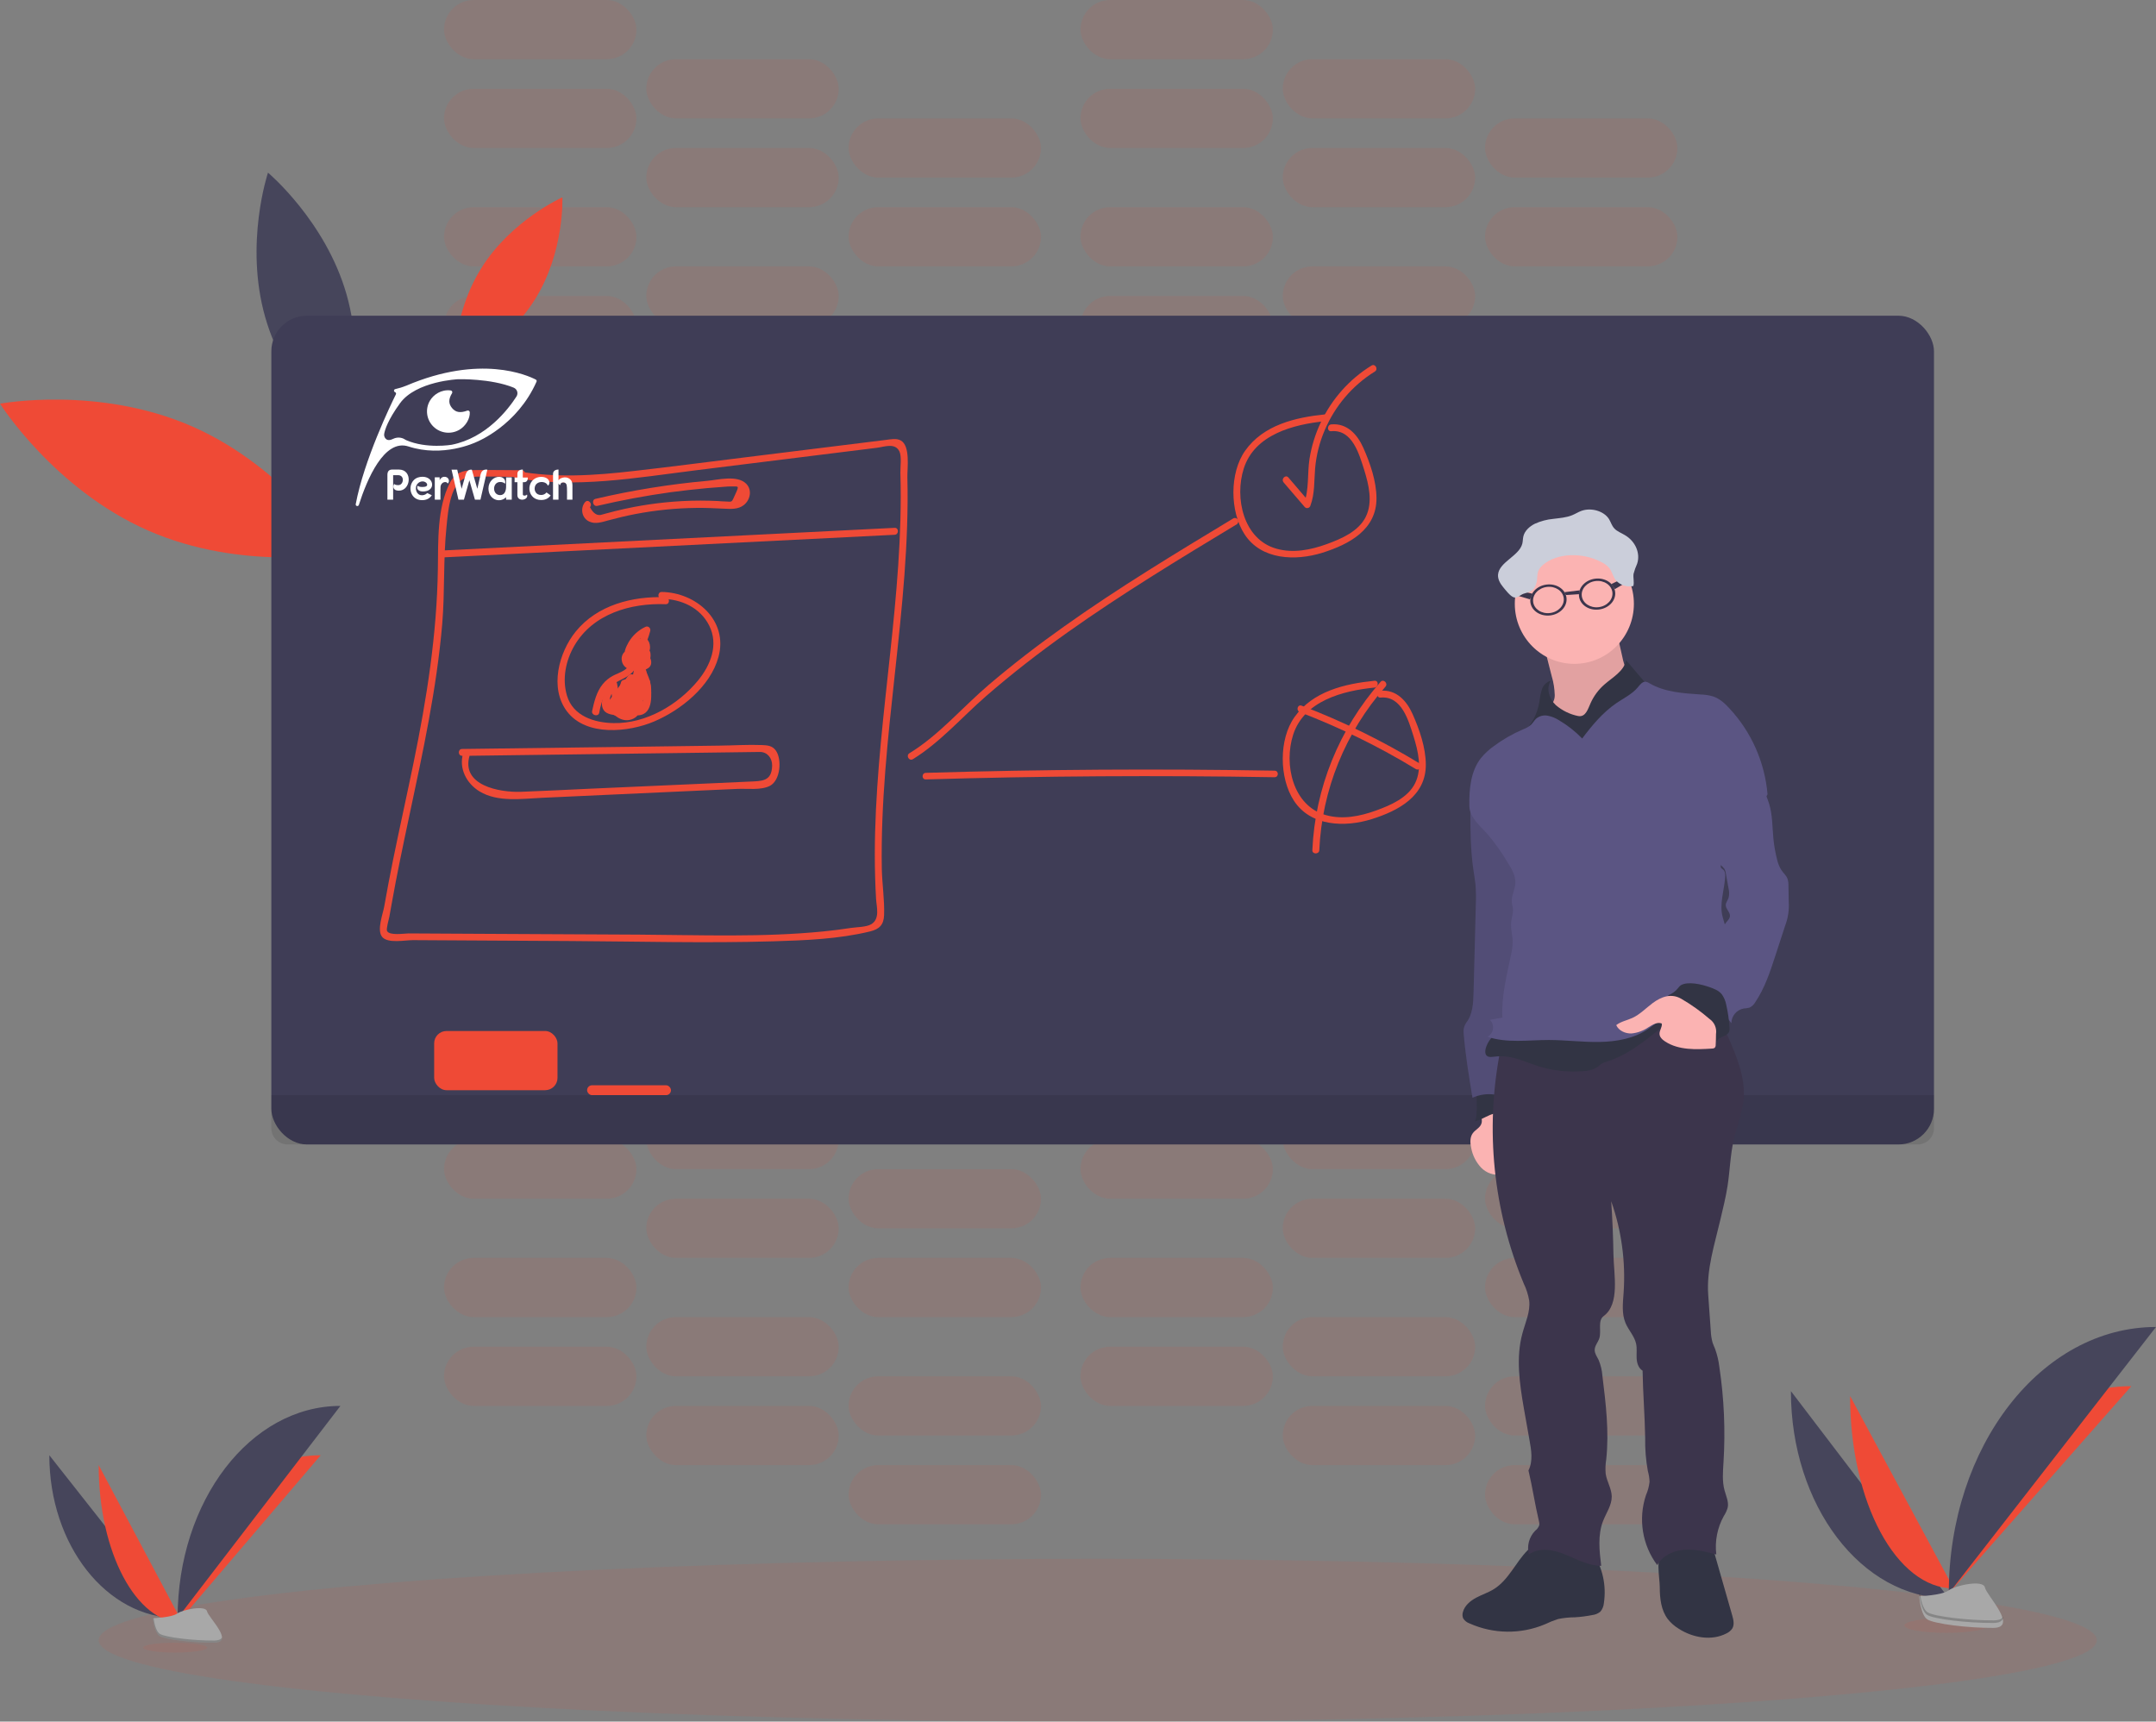 <?xml version="1.0" encoding="UTF-8"?>
<svg width="437px" height="349px" viewBox="0 0 437 349" version="1.1" xmlns="http://www.w3.org/2000/svg" xmlns:xlink="http://www.w3.org/1999/xlink">
    <rect x="0" y="0" width="437" height="349" fill="#808080" stroke="none"/>
    <!-- Generator: Sketch 48.2 (47327) - http://www.bohemiancoding.com/sketch -->
    <title>bilgi-vektor</title>
    <desc>Created with Sketch.</desc>
    <defs></defs>
    <g id="Mail-Modal" stroke="none" stroke-width="1" fill="none" fill-rule="evenodd" transform="translate(-478, -180)">
        <g id="bilgi-vektor" transform="translate(478, 180)" fill-rule="nonzero">
            <rect id="Rectangle-path" fill="#EF4A36" opacity="0.1" x="90" y="60" width="39" height="12" rx="6"></rect>
            <rect id="Rectangle-path" fill="#EF4A36" opacity="0.1" x="131" y="72" width="39" height="12" rx="6"></rect>
            <rect id="Rectangle-path" fill="#EF4A36" opacity="0.1" x="172" y="84" width="39" height="12" rx="6"></rect>
            <rect id="Rectangle-path" fill="#EF4A36" opacity="0.1" x="90" y="42" width="39" height="12" rx="6"></rect>
            <rect id="Rectangle-path" fill="#EF4A36" opacity="0.1" x="131" y="54" width="39" height="12" rx="6"></rect>
            <rect id="Rectangle-path" fill="#EF4A36" opacity="0.1" x="172" y="66" width="39" height="12" rx="6"></rect>
            <rect id="Rectangle-path" fill="#EF4A36" opacity="0.1" x="219" y="60" width="39" height="12" rx="6"></rect>
            <rect id="Rectangle-path" fill="#EF4A36" opacity="0.1" x="260" y="72" width="39" height="12" rx="6"></rect>
            <rect id="Rectangle-path" fill="#EF4A36" opacity="0.1" x="301" y="84" width="39" height="12" rx="6"></rect>
            <rect id="Rectangle-path" fill="#EF4A36" opacity="0.1" x="219" y="42" width="39" height="12" rx="6"></rect>
            <rect id="Rectangle-path" fill="#EF4A36" opacity="0.1" x="260" y="54" width="39" height="12" rx="6"></rect>
            <rect id="Rectangle-path" fill="#EF4A36" opacity="0.1" x="301" y="66" width="39" height="12" rx="6"></rect>
            <rect id="Rectangle-path" fill="#EF4A36" opacity="0.1" x="90" y="18" width="39" height="12" rx="6"></rect>
            <rect id="Rectangle-path" fill="#EF4A36" opacity="0.1" x="131" y="30" width="39" height="12" rx="6"></rect>
            <rect id="Rectangle-path" fill="#EF4A36" opacity="0.1" x="172" y="42" width="39" height="12" rx="6"></rect>
            <rect id="Rectangle-path" fill="#EF4A36" opacity="0.1" x="90" y="0" width="39" height="12" rx="6"></rect>
            <rect id="Rectangle-path" fill="#EF4A36" opacity="0.1" x="131" y="12" width="39" height="12" rx="6"></rect>
            <rect id="Rectangle-path" fill="#EF4A36" opacity="0.1" x="172" y="24" width="39" height="12" rx="6"></rect>
            <rect id="Rectangle-path" fill="#EF4A36" opacity="0.1" x="219" y="18" width="39" height="12" rx="6"></rect>
            <rect id="Rectangle-path" fill="#EF4A36" opacity="0.1" x="260" y="30" width="39" height="12" rx="6"></rect>
            <rect id="Rectangle-path" fill="#EF4A36" opacity="0.1" x="301" y="42" width="39" height="12" rx="6"></rect>
            <rect id="Rectangle-path" fill="#EF4A36" opacity="0.1" x="219" y="0" width="39" height="12" rx="6"></rect>
            <rect id="Rectangle-path" fill="#EF4A36" opacity="0.1" x="260" y="12" width="39" height="12" rx="6"></rect>
            <rect id="Rectangle-path" fill="#EF4A36" opacity="0.1" x="301" y="24" width="39" height="12" rx="6"></rect>
            <rect id="Rectangle-path" fill="#EF4A36" opacity="0.1" x="90" y="273" width="39" height="12" rx="6"></rect>
            <rect id="Rectangle-path" fill="#EF4A36" opacity="0.1" x="131" y="285" width="39" height="12" rx="6"></rect>
            <rect id="Rectangle-path" fill="#EF4A36" opacity="0.1" x="172" y="297" width="39" height="12" rx="6"></rect>
            <rect id="Rectangle-path" fill="#EF4A36" opacity="0.1" x="90" y="255" width="39" height="12" rx="6"></rect>
            <rect id="Rectangle-path" fill="#EF4A36" opacity="0.1" x="131" y="267" width="39" height="12" rx="6"></rect>
            <rect id="Rectangle-path" fill="#EF4A36" opacity="0.1" x="172" y="279" width="39" height="12" rx="6"></rect>
            <rect id="Rectangle-path" fill="#EF4A36" opacity="0.1" x="219" y="273" width="39" height="12" rx="6"></rect>
            <rect id="Rectangle-path" fill="#EF4A36" opacity="0.1" x="260" y="285" width="39" height="12" rx="6"></rect>
            <rect id="Rectangle-path" fill="#EF4A36" opacity="0.1" x="301" y="297" width="39" height="12" rx="6"></rect>
            <rect id="Rectangle-path" fill="#EF4A36" opacity="0.1" x="219" y="255" width="39" height="12" rx="6"></rect>
            <rect id="Rectangle-path" fill="#EF4A36" opacity="0.1" x="260" y="267" width="39" height="12" rx="6"></rect>
            <rect id="Rectangle-path" fill="#EF4A36" opacity="0.1" x="301" y="279" width="39" height="12" rx="6"></rect>
            <rect id="Rectangle-path" fill="#EF4A36" opacity="0.1" x="90" y="231" width="39" height="12" rx="6"></rect>
            <rect id="Rectangle-path" fill="#EF4A36" opacity="0.1" x="131" y="243" width="39" height="12" rx="6"></rect>
            <rect id="Rectangle-path" fill="#EF4A36" opacity="0.1" x="172" y="255" width="39" height="12" rx="6"></rect>
            <rect id="Rectangle-path" fill="#EF4A36" opacity="0.1" x="90" y="213" width="39" height="12" rx="6"></rect>
            <rect id="Rectangle-path" fill="#EF4A36" opacity="0.1" x="131" y="225" width="39" height="12" rx="6"></rect>
            <rect id="Rectangle-path" fill="#EF4A36" opacity="0.1" x="172" y="237" width="39" height="12" rx="6"></rect>
            <rect id="Rectangle-path" fill="#EF4A36" opacity="0.1" x="219" y="231" width="39" height="12" rx="6"></rect>
            <rect id="Rectangle-path" fill="#EF4A36" opacity="0.1" x="260" y="243" width="39" height="12" rx="6"></rect>
            <rect id="Rectangle-path" fill="#EF4A36" opacity="0.1" x="301" y="255" width="39" height="12" rx="6"></rect>
            <rect id="Rectangle-path" fill="#EF4A36" opacity="0.1" x="219" y="213" width="39" height="12" rx="6"></rect>
            <rect id="Rectangle-path" fill="#EF4A36" opacity="0.1" x="260" y="225" width="39" height="12" rx="6"></rect>
            <rect id="Rectangle-path" fill="#EF4A36" opacity="0.1" x="301" y="237" width="39" height="12" rx="6"></rect>
            <ellipse id="Oval" fill="#EF4A36" opacity="0.1" cx="222.5" cy="332.5" rx="202.5" ry="16.5"></ellipse>
            <path d="M39.001,86.465 C58.053,94.839 69,112.168 69,112.168 C69,112.168 49.055,115.906 29.999,107.537 C10.943,99.167 0,81.834 0,81.834 C0,81.834 19.945,78.091 39.001,86.465 Z" id="Shape" fill="#EF4A36"></path>
            <path d="M97.589,54.312 C103.658,44.617 113.991,40 113.991,40 C113.991,40 114.466,51.053 108.416,60.72 C102.367,70.388 92.01,75 92.01,75 C92.01,75 91.516,63.952 97.589,54.312 Z" id="Shape" fill="#EF4A36"></path>
            <path d="M53.75,64.278 C57.99,79.186 69.679,89 69.679,89 C69.679,89 74.494,74.635 70.254,59.722 C66.013,44.809 54.32,35 54.32,35 C54.32,35 49.504,49.365 53.75,64.278 Z" id="Shape" fill="#46455B"></path>
            <rect id="Rectangle-path" fill="#3F3D56" x="55" y="64" width="337" height="168" rx="7.21"></rect>
            <path d="M55,222 L392,222 L392,228.723 C392,230.533 390.508,232 388.667,232 L58.333,232 C56.492,232 55,230.533 55,228.723 L55,222 Z" id="Shape" fill="#000000" opacity="0.1"></path>
            <rect id="Rectangle-path" fill="#EF4A36" x="88" y="209" width="25" height="12" rx="2.5"></rect>
            <rect id="Rectangle-path" fill="#EF4A36" x="119" y="220" width="17" height="2" rx="1"></rect>
            <path d="M104.31,96.854 C116.468,99.082 128.87,96.854 140.977,95.344 L177.773,90.769 C179.261,90.582 181.426,89.699 182.301,91.506 C182.794,92.517 182.462,94.708 182.499,95.87 C182.596,99.073 182.587,102.275 182.499,105.478 C182.333,111.599 181.882,117.706 181.306,123.8 C180.187,135.726 178.602,147.589 177.809,159.561 C177.404,165.655 177.201,171.767 177.381,177.861 C177.422,179.316 177.482,180.77 177.57,182.221 C177.667,183.845 178.399,186.256 176.616,187.34 C175.598,187.962 173.594,187.93 172.428,188.113 C170.586,188.401 168.743,188.63 166.863,188.817 C154.475,190.048 141.926,189.536 129.492,189.463 L91.945,189.27 L82.786,189.22 C81.957,189.22 78.967,189.714 78.456,188.735 C78.239,188.319 78.815,186.37 78.916,185.848 C79.058,184.988 79.211,184.13 79.377,183.273 C80.446,177.257 81.708,171.278 82.98,165.303 C85.712,152.493 88.508,139.62 89.632,126.536 C90.19,119.971 89.821,113.346 90.503,106.795 C90.821,103.753 91.198,96.964 95.276,96.694 C98.731,96.465 102.287,96.694 105.752,96.694 C106.134,96.694 106.443,96.387 106.443,96.008 C106.443,95.629 106.134,95.321 105.752,95.321 C102.481,95.321 99.205,95.234 95.934,95.299 C93.76,95.34 92.249,95.852 91.212,97.838 C88.563,102.934 88.835,109.732 88.752,115.295 C88.554,128.613 86.495,141.646 83.814,154.671 C82.464,161.227 81.008,167.759 79.667,174.32 C79.036,177.454 78.433,180.596 77.88,183.749 C77.622,185.249 76.318,188.557 77.465,189.934 C78.612,191.311 82.141,190.57 83.721,190.579 L94.714,190.643 L115.777,190.762 C129.386,190.84 143.041,191.219 156.645,190.821 C163.141,190.629 170.005,190.364 176.331,188.822 C178.215,188.365 179.122,187.504 179.196,185.51 C179.307,182.417 178.8,179.229 178.735,176.122 C178.275,149.542 184.563,123.333 183.918,96.744 C183.877,94.937 184.563,90.381 182.573,89.287 C181.679,88.793 180.518,89.063 179.578,89.173 C177.782,89.379 175.99,89.63 174.193,89.841 L150.859,92.732 C143.4,93.647 135.946,94.635 128.473,95.477 C120.563,96.392 112.575,96.936 104.692,95.477 C103.822,95.317 103.448,96.639 104.324,96.799 L104.31,96.854 Z" id="Shape" fill="#EF4A36"></path>
            <path d="M89.662,112.999 L181.334,108.407 C182.22,108.36 182.224,106.954 181.334,107.001 L89.662,111.593 C88.782,111.635 88.777,113.041 89.662,112.999 Z" id="Shape" fill="#EF4A36"></path>
            <path d="M118.62,101.751 C118.104,102.342 117.892,103.171 118.053,103.965 C118.214,104.758 118.728,105.415 119.426,105.718 C120.65,106.323 122.087,105.816 123.302,105.487 C125.122,104.995 126.942,104.558 128.812,104.199 C132.882,103.421 137.005,103.006 141.138,102.961 C143.022,102.936 144.892,103.029 146.775,103.118 C148.14,103.177 149.61,103.295 150.766,102.381 C152.085,101.339 152.513,99.304 151.221,98.035 C149.401,96.241 145.479,97.283 143.377,97.47 C135.749,98.155 128.171,99.376 120.691,101.127 C119.835,101.324 120.195,102.749 121.055,102.548 C125.99,101.397 130.963,100.473 135.974,99.775 C138.437,99.448 140.904,99.171 143.377,98.945 C144.541,98.842 145.706,98.748 146.871,98.674 C147.326,98.645 147.808,98.591 148.272,98.606 C149.715,98.64 149.883,98.36 149.018,100.242 C148.25,101.909 148.495,101.717 147.162,101.663 C146.598,101.663 146.034,101.594 145.47,101.565 C144.314,101.512 143.158,101.484 142.002,101.481 C139.542,101.481 137.089,101.609 134.641,101.864 C132.566,102.081 130.496,102.385 128.444,102.779 C127.161,103.024 125.887,103.31 124.617,103.624 C124.058,103.767 123.493,103.914 122.934,104.066 C122.665,104.145 122.392,104.214 122.124,104.288 C121.129,104.661 120.281,104.17 119.58,102.813 C120.19,102.13 119.23,101.083 118.616,101.771 L118.62,101.751 Z" id="Shape" fill="#EF4A36"></path>
            <path d="M134.898,121.071 C128.252,120.811 121.072,122.623 116.695,128.023 C113.268,132.245 111.316,139.489 114.945,144.244 C118.844,149.342 127.397,148.443 132.556,146.269 C138.013,143.952 143.984,139.173 145.624,133.195 C147.668,125.728 141.031,120.083 134.117,120 C133.231,120 133.231,121.39 134.117,121.39 C138.059,121.437 141.926,123.142 143.764,126.845 C145.688,130.748 144.03,134.845 141.467,137.968 C137.36,142.941 130.939,146.691 124.398,146.584 C120.47,146.524 116.13,145.166 114.912,140.986 C113.911,137.598 114.674,133.895 116.419,130.891 C120.195,124.403 127.88,122.206 134.926,122.484 C135.812,122.517 135.812,121.126 134.926,121.094 L134.898,121.071 Z" id="Shape" fill="#EF4A36"></path>
            <path d="M128.408,131.792 C127.834,131.569 127.19,131.67 126.703,132.058 C126.216,132.446 125.953,133.068 126.007,133.705 C126.144,135.57 128.115,136.096 129.595,135.986 C130.874,135.871 132.368,135.379 131.918,133.71 C131.751,133.112 131.343,132.619 130.8,132.361 C130.39,132.191 129.945,132.133 129.508,132.193 C129.338,132.193 127.785,132.786 128.445,132.074 L127.363,131.926 C127.606,132.176 127.728,132.528 127.693,132.882 C127.698,133.136 127.83,133.37 128.041,133.496 C128.252,133.623 128.512,133.624 128.724,133.499 C129.045,133.359 129.414,133.42 129.677,133.657 C129.94,133.895 130.052,134.267 129.966,134.618 C129.89,134.96 130.061,135.31 130.37,135.447 C130.68,135.584 131.04,135.468 131.222,135.173 C131.68,134.312 132.235,132.6 131.547,131.701 C131.089,131.093 130.205,131.275 129.655,131.629 C129.315,131.88 128.999,132.163 128.711,132.476 C128.156,132.987 127.794,133.226 128,132.246 C128.344,130.462 129.975,129.041 131.465,128.329 L130.457,127.521 C129.928,129.594 128.983,131.526 127.684,133.188 L128.857,133.695 C128.789,132.35 129.537,131.104 130.727,130.582 L130.053,130.582 L130.411,131.194 C130.278,132.098 131.602,132.485 131.735,131.572 C131.909,130.39 131.194,128.855 129.87,129.434 C128.289,130.122 127.469,132.012 127.501,133.695 C127.501,134.269 128.28,134.714 128.679,134.207 C130.136,132.359 131.2,130.209 131.799,127.898 C131.864,127.618 131.765,127.325 131.546,127.15 C131.326,126.974 131.028,126.951 130.787,127.09 C129.414,127.738 128.254,128.792 127.45,130.122 C126.891,131.079 126.19,132.571 126.758,133.671 C126.947,134.027 127.263,134.289 127.638,134.399 C128.012,134.51 128.413,134.46 128.752,134.26 C129.176,133.997 129.563,133.675 129.902,133.303 C130.072,133.145 130.26,132.873 130.484,132.825 C130.686,132.681 130.677,132.763 130.452,133.078 C130.449,133.574 130.311,134.058 130.053,134.475 L131.309,135.025 C131.54,134.112 131.236,133.144 130.532,132.551 C129.828,131.959 128.856,131.855 128.051,132.284 L129.086,132.906 C129.108,132.297 128.925,131.7 128.569,131.218 C128.459,131.029 128.274,130.903 128.064,130.874 C127.855,130.845 127.644,130.917 127.492,131.069 C126.795,131.83 126.662,133.145 127.538,133.848 C128.193,134.37 128.514,133.848 129.233,133.729 C131.676,133.399 130.25,134.547 129.389,134.585 C129.004,134.628 128.614,134.599 128.239,134.499 C127.282,134.161 127.223,133.725 128.06,133.193 C128.88,133.542 129.233,132.155 128.427,131.811 L128.408,131.792 Z" id="Shape" fill="#EF4A36"></path>
            <path d="M127.411,133.854 C128.023,135.704 125.498,136.314 124.301,136.953 C123.46,137.391 122.727,137.988 122.149,138.706 C120.897,140.269 120.43,142.258 120.017,144.131 C119.828,145.005 121.264,145.375 121.458,144.501 C121.686,143.124 122.108,141.782 122.715,140.509 C123.61,138.854 124.892,138.299 126.562,137.448 C128.231,136.597 129.439,135.278 128.848,133.484 C128.569,132.633 127.128,132.998 127.411,133.854 Z" id="Shape" fill="#EF4A36"></path>
            <path d="M129.557,133 C128.856,133.093 128.345,133.679 128.376,134.354 C128.376,134.892 128.749,135.235 129.004,135.664 C129.61,136.541 130.072,137.502 130.375,138.513 C130.601,139.483 130.823,141.222 130.294,142.125 C129.316,143.8 127.549,143.479 126.041,143.479 C124.624,143.479 123.528,143.931 123.575,142.043 C123.603,140.982 124.378,139.908 124.992,139.073 L123.698,138.91 C123.971,140.289 124.115,141.688 124.128,143.091 C124.128,143.718 125.134,144.066 125.446,143.429 C126.206,141.903 126.809,140.309 127.246,138.671 L125.852,138.49 L126.098,141.921 C126.107,142.222 126.32,142.482 126.624,142.561 C126.928,142.64 127.25,142.52 127.416,142.265 C127.582,142.09 127.703,141.882 127.771,141.655 C127.818,141.443 127.383,140.012 127.209,140.522 L128.598,140.702 L128.697,137.443 L127.279,137.623 C127.579,138.542 127.669,139.512 127.544,140.468 C127.454,141.222 128.782,141.393 128.962,140.648 L129.85,136.269 L128.555,136.427 C128.863,137.033 128.948,137.72 128.796,138.377 C128.692,139.244 130.11,139.235 130.214,138.377 C130.334,137.478 130.183,136.565 129.779,135.745 C129.632,135.514 129.357,135.388 129.076,135.423 C128.796,135.458 128.564,135.648 128.484,135.908 L127.591,140.287 L128.985,140.468 C129.127,139.391 129.019,138.298 128.669,137.267 C128.571,136.945 128.242,136.74 127.895,136.784 C127.548,136.828 127.286,137.108 127.279,137.443 L127.18,140.702 C127.18,141.493 128.328,141.605 128.574,140.883 L128.65,140.662 C128.716,140.427 128.648,140.176 128.47,140.003 C127.001,138.477 126.703,140.906 126.193,141.578 L127.516,141.921 L127.27,138.49 C127.218,137.759 126.084,137.533 125.876,138.31 C125.477,139.837 124.923,141.323 124.222,142.748 L125.545,143.091 C125.53,141.566 125.372,140.046 125.073,138.549 C124.95,137.926 124.095,137.953 123.778,138.386 C122.833,139.687 121.198,142.526 122.46,144.084 C123.561,145.439 127.024,144.915 128.503,144.829 C130.838,144.703 131.683,143.289 131.939,141.186 C132.06,140.178 132.001,139.158 131.764,138.17 C131.636,137.637 130.346,134.26 129.959,134.327 C130.856,134.169 130.474,132.86 129.581,133.018 L129.557,133 Z" id="Shape" fill="#EF4A36"></path>
            <path d="M127.325,136.992 L123.306,142.204 L124.577,142.932 L127.522,138.747 L126.177,138.187 L124.709,143.689 C124.628,144.034 124.81,144.386 125.142,144.525 C125.474,144.663 125.859,144.546 126.054,144.248 C126.722,143.161 127.472,142.125 128.297,141.148 L127.07,140.444 C126.741,141.69 126.105,142.837 125.22,143.786 L126.452,144.49 C126.527,143.823 126.708,143.173 126.987,142.561 C127.365,141.727 126.167,140.989 125.716,141.828 C125.3,142.592 124.826,143.324 124.297,144.017 L125.642,144.191 L125.941,142.816 L124.597,142.643 L124.812,143.848 C124.885,144.095 125.084,144.286 125.336,144.351 C125.589,144.417 125.858,144.346 126.044,144.166 C127.289,142.901 128.287,141.422 128.989,139.803 L127.723,139.803 C128.056,140.406 128.289,141.057 128.415,141.731 C128.591,142.599 129.764,142.276 129.858,141.539 C130.068,139.923 130.177,138.297 130.182,136.669 L128.709,136.669 L128.709,139.702 C128.709,140.487 130.02,140.719 130.157,139.894 C130.254,139.163 130.5,138.458 130.878,137.821 L129.588,137.821 C129.899,138.314 130.068,138.88 130.079,139.46 C130.079,139.86 130.408,140.184 130.815,140.184 C131.221,140.184 131.551,139.86 131.551,139.46 L131.737,138.496 L130.319,138.496 C130.461,139.35 131.001,144.157 129.082,143.593 C128.758,143.516 128.665,143.535 128.803,143.646 L129.239,142.73 L130.265,140.594 L128.891,140.227 C128.979,141.22 129.072,142.638 128.464,143.487 C127.973,144.176 126.461,144.451 125.691,144.046 C125.182,143.69 124.748,143.241 124.41,142.725 L123.404,143.689 C124.219,144.273 125.539,145.705 126.589,145.787 C127.389,145.849 128.061,145.198 128.587,144.678 C130.214,143.025 131.082,140.789 130.986,138.491 C130.986,138.092 130.657,137.768 130.25,137.768 C129.844,137.768 129.514,138.092 129.514,138.491 L129.514,140.14 C129.514,140.54 129.844,140.864 130.25,140.864 C130.657,140.864 130.986,140.54 130.986,140.14 L130.986,136.095 C130.986,135.695 130.657,135.372 130.25,135.372 C129.844,135.372 129.514,135.695 129.514,136.095 C129.511,137.064 129.426,138.032 129.259,138.988 L130.707,139.181 C130.591,138.029 130.537,136.871 130.545,135.714 C130.54,135.356 130.269,135.055 129.908,135.007 C129.547,134.958 129.204,135.177 129.102,135.521 C128.881,136.442 128.611,137.348 128.351,138.25 L129.696,138.077 L129.593,137.691 C129.524,136.77 128.052,136.765 128.12,137.691 C128.136,138.081 128.24,138.463 128.425,138.809 C128.709,139.398 129.598,139.19 129.769,138.636 C130.049,137.729 130.299,136.823 130.52,135.907 L129.072,135.714 C129.065,136.871 129.119,138.029 129.234,139.181 C129.308,139.923 130.525,140.242 130.677,139.374 C130.873,138.285 130.977,137.181 130.986,136.076 L129.514,136.076 L129.514,140.121 L130.986,140.121 L130.986,138.472 L129.514,138.472 C129.601,140.291 128.958,142.071 127.723,143.429 C127.532,143.642 127.325,143.842 127.104,144.027 C126.756,144.355 126.437,144.306 126.157,143.877 C125.46,143.593 124.739,142.86 124.13,142.431 C123.522,142.001 122.687,142.85 123.119,143.419 C124.248,144.895 125.931,146.539 128.027,145.83 C130.231,145.063 130.53,142.132 130.363,140.203 C130.309,139.562 129.333,139.128 128.994,139.841 C128.503,140.859 128.012,141.871 127.522,142.894 C127.35,143.25 127.031,143.742 127.08,144.166 C127.242,145.251 128.582,145.073 129.406,145.01 C132.601,144.774 132.096,140.324 131.728,138.086 C131.605,137.344 130.506,137.459 130.309,138.086 C130.153,138.527 130.072,138.989 130.069,139.456 L131.541,139.456 C131.488,138.626 131.252,137.819 130.849,137.088 C130.715,136.869 130.474,136.734 130.213,136.734 C129.953,136.734 129.712,136.869 129.578,137.088 C129.139,137.832 128.843,138.65 128.704,139.499 L130.177,139.692 L130.177,136.659 C130.177,136.26 129.847,135.936 129.441,135.936 C129.034,135.936 128.704,136.26 128.704,136.659 C128.699,138.287 128.591,139.914 128.38,141.529 L129.828,141.336 C129.662,140.548 129.379,139.788 128.989,139.079 C128.855,138.86 128.614,138.726 128.353,138.726 C128.093,138.726 127.852,138.86 127.718,139.079 C127.078,140.59 126.158,141.97 125.004,143.149 L126.236,143.467 L126.02,142.262 C125.907,141.621 124.984,141.601 124.675,142.088 C124.182,142.821 124.02,143.722 124.228,144.576 C124.351,145.261 125.235,145.189 125.573,144.75 C126.102,144.059 126.576,143.328 126.992,142.566 L125.72,141.833 C125.381,142.553 125.15,143.318 125.033,144.104 C124.945,144.74 125.716,145.406 126.265,144.808 C127.32,143.674 128.084,142.308 128.493,140.825 C128.675,140.169 127.752,139.547 127.261,140.121 C126.359,141.184 125.538,142.312 124.808,143.496 L126.152,144.056 L127.649,138.573 C127.731,138.228 127.548,137.876 127.216,137.738 C126.884,137.6 126.5,137.716 126.304,138.014 L123.36,142.204 C122.81,142.98 124.071,143.651 124.631,142.932 L128.636,137.725 C129.205,136.982 127.929,136.278 127.365,136.992 L127.325,136.992 Z" id="Shape" fill="#EF4A36"></path>
            <path d="M185.039,153.894 C190.549,150.493 194.929,145.42 199.796,141.177 C205.077,136.576 210.619,132.291 216.326,128.233 C227.41,120.357 239.049,113.31 250.679,106.282 C250.993,106.082 251.093,105.668 250.906,105.345 C250.719,105.022 250.313,104.906 249.986,105.082 C238.356,112.11 226.712,119.143 215.628,127.033 C210.398,130.739 205.292,134.668 200.398,138.837 C195.072,143.377 190.329,149.029 184.328,152.694 C183.57,153.157 184.263,154.362 185.021,153.894 L185.039,153.894 Z" id="Shape" fill="#EF4A36"></path>
            <path d="M268.569,84.004 C262.558,84.611 256.085,86.132 252.386,91.358 C249.191,95.854 249.26,103.696 252.261,108.311 C255.669,113.555 262.632,113.744 268.042,112.048 C273.451,110.351 279.051,107.377 279,100.951 C278.972,97.504 277.719,93.914 276.336,90.789 C275.144,88.09 273.031,85.732 269.831,86.031 C268.948,86.114 268.939,87.493 269.831,87.41 C274.117,87.015 275.495,92.076 276.512,95.27 C277.437,98.253 278.292,101.783 276.84,104.748 C275.389,107.713 271.888,109.225 268.897,110.31 C265.66,111.478 262.105,112.19 258.725,111.229 C252.03,109.368 250.18,100.933 252.108,94.948 C254.328,88.054 262.188,86.026 268.592,85.383 C269.47,85.296 269.48,83.917 268.592,84.004 L268.569,84.004 Z" id="Shape" fill="#EF4A36"></path>
            <path d="M278.569,138.004 C272.558,138.611 266.085,140.132 262.386,145.358 C259.191,149.854 259.26,157.696 262.261,162.311 C265.669,167.555 272.632,167.744 278.042,166.048 C283.451,164.351 289.051,161.377 289,154.952 C288.972,151.504 287.719,147.914 286.336,144.789 C285.144,142.09 283.031,139.732 279.831,140.031 C278.948,140.114 278.939,141.493 279.831,141.41 C284.117,141.015 285.495,146.076 286.512,149.27 C287.437,152.253 288.292,155.783 286.84,158.748 C285.389,161.713 281.888,163.225 278.897,164.31 C275.66,165.478 272.105,166.19 268.725,165.229 C262.03,163.368 260.18,154.933 262.108,148.948 C264.328,142.054 272.188,140.026 278.592,139.383 C279.47,139.296 279.48,137.917 278.592,138.004 L278.569,138.004 Z" id="Shape" fill="#EF4A36"></path>
            <path d="M260.165,97.782 L264.473,102.803 C264.646,102.974 264.895,103.04 265.128,102.976 C265.361,102.912 265.544,102.728 265.61,102.492 C266.52,100.046 266.347,97.512 266.561,94.941 C266.797,92.283 267.45,89.682 268.494,87.237 C270.593,82.277 274.152,78.108 278.675,75.311 C279.426,74.846 278.739,73.637 277.988,74.106 C273.528,76.852 269.95,80.869 267.694,85.665 C266.589,87.999 265.823,90.484 265.419,93.044 C264.964,96.061 265.378,99.223 264.286,102.12 L265.428,101.808 L261.143,96.796 C260.561,96.122 259.601,97.112 260.178,97.782 L260.165,97.782 Z" id="Shape" fill="#EF4A36"></path>
            <path d="M187.663,158 C211.215,157.301 234.774,157.154 258.339,157.556 C259.22,157.556 259.22,156.225 258.339,156.225 C234.78,155.817 211.221,155.964 187.663,156.668 C186.781,156.695 186.777,158.026 187.663,158 Z" id="Shape" fill="#EF4A36"></path>
            <path d="M263.444,144.36 C271.631,147.496 279.506,151.358 286.971,155.897 C287.732,156.35 288.433,155.186 287.672,154.724 C280.109,150.128 272.13,146.221 263.834,143.05 C263.003,142.729 262.641,144.043 263.467,144.36 L263.444,144.36 Z" id="Shape" fill="#EF4A36"></path>
            <path d="M279.824,138.227 C271.42,147.767 266.552,159.78 266.001,172.338 C265.963,173.221 267.373,173.221 267.411,172.338 C267.945,160.14 272.667,148.471 280.82,139.197 C281.408,138.529 280.416,137.554 279.824,138.227 Z" id="Shape" fill="#EF4A36"></path>
            <path d="M93.682,153.227 L144.961,152.552 L150.857,152.473 C151.917,152.473 152.977,152.436 154.036,152.432 C155.527,152.432 156.532,153.681 156.505,155.207 C156.436,158.446 154.417,158.33 151.775,158.446 L145.402,158.737 L119.453,159.889 C114.805,160.097 110.153,160.352 105.505,160.514 C101.312,160.643 93.338,159.265 95.201,153.112 C95.458,152.256 94.132,151.89 93.871,152.742 C92.953,155.767 94.577,158.839 97.192,160.426 C100.904,162.674 105.795,161.911 109.892,161.726 L141.75,160.268 L149.485,159.921 C151.467,159.829 154.224,160.236 156.046,159.306 C158.184,158.219 158.56,153.903 157.211,152.085 C156.518,151.159 155.546,151.076 154.458,151.034 C151.605,150.923 148.701,151.113 145.842,151.15 L129.959,151.363 L93.664,151.826 C92.779,151.826 92.779,153.213 93.664,153.213 L93.682,153.227 Z" id="Shape" fill="#EF4A36"></path>
            <g id="b30eccf6-7cfe-48df-9caa-415a128bd568" transform="translate(296, 103)">
                <path d="M6.832,219.113 C5.684,219.84 4.371,220.249 3.186,220.888 C2.001,221.528 0.848,222.489 0.51,223.813 C0.385,224.224 0.406,224.667 0.57,225.064 C0.865,225.543 1.316,225.904 1.846,226.085 C6.711,228.265 12.252,228.328 17.165,226.259 C18.02,225.845 18.904,225.491 19.808,225.202 C20.923,224.972 22.057,224.855 23.195,224.852 C24.39,224.782 25.58,224.628 26.754,224.392 C27.345,224.326 27.905,224.092 28.368,223.716 C28.791,223.225 29.045,222.609 29.093,221.96 C29.632,218.377 28.819,214.721 26.814,211.715 C26.561,211.293 26.222,210.931 25.82,210.652 C25.33,210.397 24.79,210.251 24.239,210.225 C21.96,209.944 19.571,209.429 17.27,209.374 C15.62,209.337 14.79,210.128 13.623,211.273 C11.212,213.706 9.804,217.242 6.832,219.113 Z" id="Shape" fill="#323444"></path>
                <path d="M40.419,218.773 C40.419,221.026 40.688,223.413 42.041,225.211 C42.66,225.988 43.41,226.65 44.256,227.165 C47.119,229.005 50.911,229.681 53.928,228.122 C54.416,227.901 54.832,227.547 55.131,227.101 C55.587,226.301 55.346,225.303 55.09,224.42 L50.724,209.153 C47.903,209.59 43.755,209.898 41.248,211.342 C39.43,212.386 40.419,216.759 40.419,218.773 Z" id="Shape" fill="#323444"></path>
                <path d="M4.271,124.768 C4.006,125.61 3.049,126.001 2.525,126.709 C1.91,127.541 1.974,128.695 2.197,129.707 C2.473,131.199 3.167,132.579 4.198,133.684 C5.259,134.795 6.787,135.32 8.3,135.092 C9.767,134.811 11.034,133.501 11.085,131.997 C11.058,131.313 10.913,130.639 10.656,130.006 L7.548,120.938 C7.522,120.808 7.442,120.696 7.329,120.63 C7.212,120.603 7.089,120.625 6.987,120.689 C6.253,121.039 4.781,121.407 4.353,122.175 C3.924,122.943 4.581,123.936 4.271,124.768 Z" id="Shape" fill="#FBB3B2"></path>
                <path d="M2.817,124.313 C3.952,124.134 4.945,123.462 6.007,123.021 C7.069,122.579 8.4,122.409 9.293,123.145 C9.549,123.357 9.795,123.646 10.127,123.642 C9.675,121.393 8.991,119.198 8.086,117.093 C8.054,116.993 7.992,116.904 7.908,116.841 C7.784,116.79 7.645,116.79 7.52,116.841 L4.453,117.65 C3.318,117.949 3.186,117.857 3.273,118.983 C3.295,119.485 3.551,124.313 2.817,124.313 Z" id="Shape" fill="#323444"></path>
                <path d="M2.479,58.832 C2.024,59.54 2.024,60.423 2.024,61.255 C2.024,65.325 2.065,69.417 2.662,73.446 C2.803,74.411 2.981,75.377 3.072,76.352 C3.175,77.709 3.197,79.071 3.136,80.431 L2.68,98.134 C2.625,100.3 2.516,102.627 1.19,104.328 C0.787,104.899 0.598,105.594 0.656,106.292 C1.003,110.734 1.732,115.139 2.457,119.531 C4.824,118.454 7.559,118.585 9.813,119.885 C12.113,112.59 13.385,105.005 13.591,97.353 C13.696,93.587 13.537,89.797 14.111,86.077 C15.073,79.814 14.681,73.39 13.974,67.091 C13.751,65.095 13.277,63.039 12.01,61.494 C10.81,60.142 9.213,59.214 7.452,58.846 C5.766,58.4 4.257,58.859 2.479,58.832 Z" id="Shape" fill="#5B5583"></path>
                <path d="M2.479,58.832 C2.024,59.54 2.024,60.423 2.024,61.255 C2.024,65.325 2.065,69.417 2.662,73.446 C2.803,74.411 2.981,75.377 3.072,76.352 C3.175,77.709 3.197,79.071 3.136,80.431 L2.68,98.134 C2.625,100.3 2.516,102.627 1.19,104.328 C0.787,104.899 0.598,105.594 0.656,106.292 C1.003,110.734 1.732,115.139 2.457,119.531 C4.824,118.454 7.559,118.585 9.813,119.885 C12.113,112.59 13.385,105.005 13.591,97.353 C13.696,93.587 13.537,89.797 14.111,86.077 C15.073,79.814 14.681,73.39 13.974,67.091 C13.751,65.095 13.277,63.039 12.01,61.494 C10.81,60.142 9.213,59.214 7.452,58.846 C5.766,58.4 4.257,58.859 2.479,58.832 Z" id="Shape" fill="#000000" opacity="0.1"></path>
                <path d="M8.049,110.173 C4.992,125.977 6.661,142.342 12.844,157.187 C13.378,158.286 13.753,159.457 13.956,160.663 C14.207,162.916 13.177,165.082 12.589,167.262 C11.221,172.219 12.01,177.498 12.885,182.57 C13.25,184.685 13.625,186.799 14.011,188.911 C14.389,190.971 14.754,193.211 13.806,195.078 C14.621,198.508 15.105,201.906 15.92,205.337 C16.007,205.608 16.033,205.895 15.998,206.178 C15.834,206.627 15.544,207.018 15.164,207.305 C13.927,208.57 13.443,210.401 13.892,212.119 C15.975,210.611 18.879,211.14 21.258,212.119 C23.637,213.099 25.98,214.418 28.55,214.418 C28.176,211.374 27.816,208.178 28.929,205.323 C29.576,203.667 30.715,202.104 30.683,200.334 C30.651,198.747 29.69,197.331 29.457,195.763 C29.371,194.787 29.408,193.804 29.567,192.838 C30.177,187.21 29.485,181.526 28.792,175.907 C28.713,174.799 28.455,173.711 28.026,172.688 C27.702,172.026 27.219,171.391 27.228,170.651 C27.228,169.791 27.917,169.092 28.172,168.274 C28.628,166.765 27.789,164.714 29.052,163.781 C32.379,161.316 31.103,155.43 31.03,151.269 C30.972,147.679 30.82,144.092 30.574,140.509 C32.669,146.451 33.525,152.766 33.09,159.058 C32.944,161.119 32.675,163.284 33.473,165.188 C34.083,166.65 35.296,167.855 35.624,169.405 C35.829,170.361 35.683,171.35 35.729,172.325 C35.774,173.3 36.103,174.362 36.937,174.854 C37,179.287 37.392,184.028 37.461,188.461 C37.416,190.727 37.6,192.991 38.008,195.22 C38.212,195.929 38.326,196.662 38.345,197.4 C38.242,198.325 37.999,199.229 37.625,200.081 C36.012,204.899 36.865,210.209 39.904,214.267 C40.979,212.34 43.222,211.319 45.41,211.158 C47.597,210.997 49.758,211.554 51.877,212.115 C51.553,209.428 52.083,206.707 53.39,204.343 C53.741,203.811 54.01,203.228 54.188,202.614 C54.434,201.446 53.86,200.283 53.55,199.129 C53.044,197.289 53.222,195.308 53.34,193.385 C53.738,186.948 53.455,180.486 52.497,174.109 C52.349,172.853 52.057,171.618 51.626,170.43 C51.462,170.007 51.262,169.603 51.125,169.175 C50.91,168.408 50.788,167.617 50.76,166.821 L50.236,159.463 C49.867,154.308 51.544,149.218 52.716,144.187 C53.24,141.934 53.81,139.685 54.161,137.395 C54.639,134.278 54.717,131.091 55.419,128.015 C56.048,125.256 57.182,122.566 57.419,119.738 C57.784,115.355 55.979,111.12 54.229,107.101 C53.5,105.446 50.742,105.611 48.969,105.317 C36.394,103.234 23.149,103.22 11.29,107.915 C10.063,108.428 8.959,109.197 8.049,110.173 Z" id="Shape" fill="#3C354C"></path>
                <path d="M17.115,28.556 L18.509,34.028 C18.888,35.283 19.099,36.584 19.134,37.895 C19.148,38.374 19.043,38.848 18.828,39.275 C18.599,39.625 18.305,39.928 17.962,40.167 C17.01,40.898 16.349,42.604 15.26,43.11 C15.82,44.094 16.595,43.455 17.607,43.947 C19.389,44.821 21.021,46.076 22.953,46.508 C24.776,46.913 26.691,46.531 28.5,46.048 C31.066,45.345 33.619,44.374 35.683,42.678 C37.748,40.981 38.924,39.482 38.915,36.801 C36.636,37.072 34.608,34.75 33.6,32.662 C33.251,31.869 32.994,31.037 32.835,30.184 L31.613,24.762 C30.282,25.057 29.197,26.018 27.926,26.519 C26.654,27.02 25.15,27.066 23.737,27.131 C21.229,27.246 18.735,27.572 16.281,28.105 C15.943,28.174 15.519,28.39 15.601,28.722" id="Shape" fill="#FBB3B2"></path>
                <path d="M17.115,28.556 L18.509,34.028 C18.888,35.283 19.099,36.584 19.134,37.895 C19.148,38.374 19.043,38.848 18.828,39.275 C18.599,39.625 18.305,39.928 17.962,40.167 C17.01,40.898 16.349,42.604 15.26,43.11 C15.82,44.094 16.595,43.455 17.607,43.947 C19.389,44.821 21.021,46.076 22.953,46.508 C24.776,46.913 26.691,46.531 28.5,46.048 C31.066,45.345 33.619,44.374 35.683,42.678 C37.748,40.981 38.924,39.482 38.915,36.801 C36.636,37.072 34.608,34.75 33.6,32.662 C33.251,31.869 32.994,31.037 32.835,30.184 L31.613,24.762 C30.282,25.057 29.197,26.018 27.926,26.519 C26.654,27.02 25.15,27.066 23.737,27.131 C21.229,27.246 18.735,27.572 16.281,28.105 C15.943,28.174 15.519,28.39 15.601,28.722" id="Shape" fill="#000000" opacity="0.1"></path>
                <ellipse id="Oval" fill="#FBB3B2" cx="23.104" cy="19.396" rx="12.069" ry="12.177"></ellipse>
                <path d="M26.426,39.468 C27.072,38.062 28.003,36.808 29.161,35.789 C30.861,34.286 33.186,33.067 33.587,30.823 L37.269,35.15 C37.469,35.351 37.625,35.592 37.725,35.858 C37.819,36.363 37.693,36.884 37.379,37.288 C36.467,38.755 35.031,39.804 33.673,40.866 C30.56,43.354 27.58,46.006 24.744,48.812 C24.619,48.958 24.452,49.061 24.266,49.106 C24.09,49.111 23.916,49.061 23.769,48.964 C21.323,47.668 19.158,45.892 17.402,43.74 C17.27,43.579 17.106,43.395 16.891,43.409 C16.762,43.433 16.643,43.495 16.549,43.588 C15.323,44.6 13.983,45.809 12.411,45.653 C14.448,44.177 15.601,41.712 16.03,39.215 C16.115,38.361 16.289,37.517 16.549,36.7 C16.824,35.869 17.49,35.231 18.327,34.998 C17.333,36.53 18.013,38.7 19.348,39.937 C20.645,41.048 22.201,41.809 23.869,42.149 C25.419,42.443 25.875,40.673 26.426,39.468 Z" id="Shape" fill="#323444"></path>
                <path d="M10.725,111.424 C12.443,111.851 14.07,112.578 15.738,113.116 C18.779,114.076 21.978,114.416 25.15,114.114 C26.126,114.092 27.076,113.787 27.885,113.235 C28.099,113.061 28.295,112.854 28.523,112.693 C28.904,112.462 29.317,112.29 29.749,112.182 C33.928,110.863 37.429,108.016 40.824,105.23 C40.934,105.138 41.057,105.023 41.048,104.876 C41.032,104.775 40.984,104.683 40.911,104.613 L39.124,102.544 C34.439,103.349 29.64,103.045 24.886,102.926 C23.91,102.882 22.932,102.908 21.96,103.004 C21.021,103.114 20.095,103.353 19.17,103.556 C15.656,104.328 12.065,104.623 8.505,105.128 C8.256,105.147 8.014,105.222 7.798,105.349 C7.648,105.466 7.52,105.61 7.42,105.772 L6.171,107.543 C5.687,108.138 5.33,108.829 5.123,109.571 C4.831,110.95 5.442,111.41 6.604,111.231 C7.977,111.028 9.376,111.093 10.725,111.424 Z" id="Shape" fill="#323444"></path>
                <path d="M24.694,46.706 C23.3,45.264 21.719,44.019 19.995,43.004 C19.299,42.558 18.526,42.246 17.716,42.084 C16.892,41.92 16.037,42.132 15.383,42.664 C14.977,43.027 14.722,43.533 14.33,43.915 C13.837,44.333 13.271,44.655 12.662,44.867 C10.587,45.761 8.62,46.892 6.8,48.237 C5.808,48.937 4.914,49.769 4.143,50.711 C2.078,53.378 1.768,57.006 1.823,60.391 C1.864,62.745 4.102,64.492 5.643,66.254 C7.087,67.987 8.395,69.832 9.553,71.772 C10.383,73.096 11.249,74.531 11.144,76.108 C11.057,77.4 10.31,78.614 10.428,79.902 C10.469,80.362 10.615,80.785 10.656,81.231 C10.738,82.15 10.378,83.07 10.287,83.99 C10.164,85.291 10.583,86.583 10.606,87.894 C10.589,88.791 10.476,89.684 10.269,90.556 C9.394,94.759 8.295,98.985 8.519,103.275 L5.994,103.735 C6.479,104.215 6.708,104.899 6.612,105.577 C6.516,106.256 6.105,106.847 5.506,107.17 C9.448,108.499 13.71,107.828 17.889,107.823 C21.349,107.823 24.795,108.283 28.249,108.219 C31.704,108.154 35.268,107.524 38.117,105.552 C38.892,105.018 39.603,104.393 40.419,103.928 C41.512,103.357 42.689,102.969 43.906,102.779 C46.159,102.345 48.449,102.139 50.742,102.163 C51.863,102.163 53.085,102.208 53.978,101.528 C54.963,100.774 55.213,99.408 55.346,98.171 C55.478,96.865 55.56,95.555 55.583,94.244 C55.621,93.224 55.567,92.202 55.423,91.191 C55.286,90.452 55.108,89.721 54.89,89.002 L53.172,82.895 C52.461,80.375 53.45,77.612 53.659,75 C53.709,74.384 53.719,73.666 53.249,73.271 C53.08,73.128 52.848,73.032 52.793,72.811 C52.744,72.599 52.783,72.376 52.903,72.195 C53.814,70.355 55.182,68.732 56.43,67.072 C58.528,64.16 60.475,61.141 62.264,58.027 C61.704,51.51 58.984,45.374 54.543,40.608 C53.632,39.611 52.588,38.654 51.312,38.203 C50.478,37.946 49.613,37.806 48.741,37.785 C45.168,37.541 41.449,37.325 38.336,35.513 C38.112,35.357 37.86,35.249 37.593,35.196 C36.905,35.118 36.403,35.803 35.957,36.346 C34.808,37.725 33.117,38.516 31.631,39.532 C28.86,41.432 26.695,44.043 24.694,46.706 Z" id="Shape" fill="#5B5583"></path>
                <path d="M62.574,59.908 C63.285,62.179 63.217,64.607 63.449,66.976 C63.587,68.405 63.836,69.821 64.192,71.211 C64.355,71.975 64.648,72.704 65.058,73.367 C65.469,73.974 66.057,74.466 66.316,75.152 C66.458,75.616 66.522,76.101 66.503,76.586 L66.558,79.759 C66.675,81.441 66.421,83.127 65.815,84.698 L63.851,90.726 C62.789,93.991 61.699,97.307 59.785,100.148 C59.515,100.629 59.107,101.016 58.614,101.257 C58.228,101.36 57.832,101.421 57.433,101.441 C56,101.698 54.95,102.947 54.931,104.416 C54.475,103.743 53.906,103.157 53.249,102.682 L49.252,99.463 C47.884,98.341 46.458,97.201 44.799,96.552 C49.358,95.116 52.649,91.103 53.194,86.316 C53.193,85.619 53.349,84.93 53.65,84.302 C53.983,83.76 54.598,83.346 54.644,82.707 C54.698,81.902 53.796,81.295 53.796,80.49 C53.796,79.957 54.188,79.515 54.361,79.014 C54.523,78.395 54.523,77.744 54.361,77.124 L53.81,74.034 C53.777,73.725 53.684,73.424 53.536,73.151 C53.33,72.889 53.101,72.646 52.853,72.425 C51.904,71.353 52.324,69.666 52.853,68.346 C54.067,65.416 55.631,62.648 57.511,60.101 C58.18,59.246 58.799,58.352 59.366,57.425 C59.849,56.579 59.958,55.406 60.469,54.666 C61.125,56.404 62.014,58.119 62.574,59.908 Z" id="Shape" fill="#5B5583"></path>
                <path d="M44.658,96.741 C44.454,96.893 44.278,97.08 44.138,97.293 C43.601,97.973 42.886,98.488 42.073,98.778 C42.529,99.109 42.944,99.436 43.372,99.771 C46.542,102.241 49.445,105.042 52.032,108.127 C52.319,107.092 54.038,107.166 54.457,106.177 C54.556,105.894 54.587,105.591 54.548,105.294 C54.461,103.745 54.241,102.206 53.892,100.696 C53.754,99.918 53.442,99.182 52.98,98.544 C52.342,97.766 51.348,97.394 50.4,97.072 C48.965,96.566 46.116,95.854 44.658,96.741 Z" id="Shape" fill="#323444"></path>
                <path d="M38.96,100.355 C37.593,101.376 36.394,102.655 34.858,103.353 C33.773,103.85 32.538,104.066 31.59,104.807 C32.105,105.952 33.445,106.545 34.69,106.499 C35.935,106.375 37.129,105.934 38.158,105.216 C38.974,104.71 39.931,104.121 40.82,104.476 C40.957,105.174 40.364,105.832 40.364,106.54 C40.364,107.248 40.947,107.763 41.522,108.136 C44.256,109.915 47.775,109.768 51.034,109.561 C51.221,109.568 51.405,109.513 51.558,109.405 C51.701,109.237 51.771,109.019 51.754,108.798 C51.795,108.071 51.813,107.349 51.818,106.623 C52.006,105.427 51.491,104.229 50.496,103.551 C48.728,102.018 46.82,100.655 44.799,99.482 C42.793,98.309 40.761,99.003 38.96,100.355 Z" id="Shape" fill="#FBB3B2"></path>
                <path d="M27.342,14.306 C25.319,14.549 23.847,16.145 24.052,17.879 C24.257,19.612 26.062,20.808 28.085,20.559 C30.109,20.311 31.581,18.72 31.376,16.991 C31.171,15.262 29.366,14.062 27.342,14.306 Z M28.031,20.081 C26.317,20.288 24.79,19.272 24.612,17.81 C24.434,16.347 25.688,14.995 27.397,14.788 C29.106,14.582 30.638,15.598 30.815,17.06 C30.993,18.522 29.74,19.874 28.031,20.081 Z" id="Shape" fill="#3C354C"></path>
                <path d="M17.479,15.501 C15.456,15.745 13.983,17.341 14.189,19.07 C14.394,20.799 16.199,21.999 18.222,21.755 C20.246,21.511 21.718,19.916 21.513,18.182 C21.308,16.448 19.503,15.257 17.479,15.501 Z M18.167,21.272 C16.454,21.479 14.927,20.463 14.754,19.005 C14.58,17.547 15.825,16.191 17.539,15.979 C19.252,15.768 20.779,16.789 20.952,18.251 C21.126,19.713 19.877,21.065 18.167,21.272 Z" id="Shape" fill="#3C354C"></path>
                <polygon id="Shape" fill="#3C354C" points="10.155 16.389 14.553 17.336 14.12 18.504 9.973 17.276"></polygon>
                <polygon id="Shape" fill="#3C354C" points="34.671 13.418 30.615 15.391 31.312 16.421 35.054 14.237"></polygon>
                <polygon id="Shape" fill="#3C354C" points="21.107 17.042 24.193 16.669 24.033 17.442 21.385 17.621"></polygon>
                <path d="M15.123,15.998 C15.413,15.368 15.569,14.683 15.579,13.988 C15.589,13.572 15.66,13.16 15.788,12.765 C16.012,12.263 16.353,11.823 16.782,11.482 C18.204,10.268 20.241,9.643 22.251,9.555 C24.443,9.454 26.623,9.929 28.578,10.935 C29.175,11.217 29.709,11.617 30.15,12.112 C30.788,12.898 30.925,13.915 31.567,14.692 C32.46,15.651 33.784,16.07 35.059,15.795 C35.282,14.995 34.99,14.149 35.104,13.331 C35.284,12.629 35.527,11.946 35.829,11.289 C36.536,9.188 35.505,6.75 33.381,5.495 C32.639,5.035 31.759,4.736 31.203,4.116 C30.647,3.495 30.515,2.851 30.132,2.23 C29.115,0.589 26.486,-0.179 24.485,0.579 C23.856,0.819 23.3,1.182 22.661,1.439 C21.476,1.931 20.127,2.019 18.824,2.184 C17.539,2.304 16.282,2.637 15.105,3.168 C13.979,3.729 13.035,4.631 12.776,5.707 C12.653,6.203 12.68,6.718 12.557,7.21 C11.928,9.707 7.867,10.921 7.639,13.469 C7.557,14.388 8.054,15.271 8.674,16.021 C9.102,16.531 10.127,17.897 10.852,18.095 C11.577,18.292 12.128,17.598 12.821,17.359 C13.915,17.014 14.576,16.94 15.123,15.998 Z" id="Shape" fill="#CBCEDA"></path>
            </g>
            <path d="M363,282 C363,305.213 377.313,324 395,324" id="Shape" fill="#46455B"></path>
            <path d="M395,323 C395,299.784 411.55,281 432,281" id="Shape" fill="#EF4A36"></path>
            <path d="M375,283 C375,304.557 384.395,322 396,322" id="Shape" fill="#EF4A36"></path>
            <path d="M395,323 C395,293.154 413.787,269 437,269" id="Shape" fill="#46455B"></path>
            <ellipse id="Oval" fill="#EF4A36" opacity="0.1" cx="394.5" cy="329.5" rx="8.5" ry="1.5"></ellipse>
            <path d="M389,323.574 C389,323.574 393.573,323.426 394.945,322.406 C396.318,321.386 401.975,320.161 402.318,321.801 C402.661,323.44 409.178,329.956 404.024,329.998 C398.869,330.041 392.032,329.16 390.66,328.287 C389.288,327.415 389,323.574 389,323.574 Z" id="Shape" fill="#A8A8A8"></path>
            <path d="M404.115,328.469 C398.958,328.509 392.132,327.686 390.756,326.871 C389.709,326.253 389.293,324.023 389.151,323 L389,323 C389,323 389.288,326.587 390.664,327.401 C392.04,328.215 398.867,329.039 404.024,328.999 C405.514,328.999 406.026,328.469 405.999,327.708 C405.793,328.171 405.249,328.46 404.115,328.469 Z" id="Shape" fill="#000000" opacity="0.2"></path>
            <path d="M10,295 C10,313.252 21.627,328 36,328" id="Shape" fill="#46455B"></path>
            <path d="M36,329 C36,310.208 48.977,295 65,295" id="Shape" fill="#EF4A36"></path>
            <path d="M20,297 C20,314.7 27.608,329 37,329" id="Shape" fill="#EF4A36"></path>
            <path d="M36,328 C36,304.234 50.761,285 69,285" id="Shape" fill="#46455B"></path>
            <ellipse id="Oval" fill="#EF4A36" opacity="0.1" cx="35.5" cy="334" rx="6.5" ry="1"></ellipse>
            <path d="M31,328.028 C31,328.028 34.761,327.911 35.892,327.097 C37.022,326.282 41.682,325.351 41.961,326.631 C42.24,327.911 47.615,332.966 43.38,332.999 C39.146,333.031 33.512,332.347 32.381,331.672 C31.251,330.997 31,328.028 31,328.028 Z" id="Shape" fill="#A8A8A8"></path>
            <path d="M43.447,332.561 C39.187,332.593 33.575,331.908 32.443,331.227 C31.582,330.714 31.241,328.853 31.123,328 L31,328 C31,328 31.237,330.989 32.368,331.67 C33.499,332.351 39.126,333.032 43.371,332.999 C44.597,332.999 45.023,332.561 44.999,331.922 C44.829,332.295 44.36,332.533 43.447,332.561 Z" id="Shape" fill="#000000" opacity="0.2"></path>
            <g id="perwatch-bw" transform="translate(72.097, 74.608)" fill="#FFFFFF">
                <g id="Shape">
                    <path d="M8.751,20.577 C11.611,20.577 11.207,24.86 8.742,24.86 C7.502,24.86 7.484,23.936 7.809,23.482 C7.93,23.726 8.54,23.761 8.804,23.72 C9.755,23.546 9.93,21.714 8.584,21.714 L7.588,21.714 L7.588,26.686 L6.427,26.686 L6.427,21.651 C6.427,21.014 6.691,20.578 7.395,20.578 L8.751,20.577 Z"></path>
                    <path d="M12.544,23.848 C12.904,24.153 13.432,24.126 13.872,24.086 C14.99,23.991 14.426,22.925 13.485,22.978 C12.758,23.032 12.196,23.634 12.2,24.356 C12.182,25.011 12.57,25.667 13.194,25.77 C13.676,25.85 14.166,25.69 14.506,25.342 L15.43,25.786 C14.949,26.493 14.295,26.781 13.45,26.781 C11.091,26.781 10.475,24.068 11.76,22.73 C12.226,22.233 12.895,22.041 13.546,22.041 C15.72,22.041 16.191,24.484 14.338,24.938 C13.073,25.252 12.193,24.711 12.544,23.848 Z"></path>
                    <path d="M17.016,22.147 L17.016,22.723 C17.209,22.321 17.535,22.06 17.914,22.043 C18.891,21.982 19.154,23.046 18.645,23.421 C18.433,22.846 17.28,23.072 17.192,24.057 C17.174,24.336 17.174,24.625 17.174,24.851 L17.174,26.682 L16.03,26.682 L16.03,22.147 L17.016,22.147 Z"></path>
                    <path d="M20.58,20.595 L21.469,24.485 L22.269,21.651 C22.463,20.97 22.833,20.542 23.536,20.595 L24.654,24.485 L25.296,21.641 C25.472,20.89 25.877,20.49 26.687,20.594 L25.288,26.682 L24.17,26.682 L23.043,22.75 L21.935,26.682 L20.827,26.682 L19.427,20.594 L20.58,20.595 Z"></path>
                    <path d="M30.481,26.187 C29.153,27.497 26.909,26.605 26.909,24.416 C26.909,23.011 27.982,22.008 29.135,22.052 C30.261,22.096 30.447,23.09 30.235,23.465 C30.041,23.177 29.619,23.098 29.284,23.098 C27.656,23.098 27.62,25.759 29.284,25.759 C30.217,25.759 30.486,24.834 30.486,24.023 L30.486,22.162 L31.631,22.162 L31.631,26.68 L30.486,26.68 L30.481,26.187 Z"></path>
                    <path d="M33.87,20.577 L33.87,22.2 L34.891,22.2 C34.891,22.654 34.75,23.142 34.117,23.142 L33.876,23.142 L33.876,25.611 C33.876,25.978 34.545,25.899 34.718,25.629 C35.166,26.78 32.773,27.226 32.773,25.748 L32.773,23.142 L32.209,23.142 L32.209,22.2 L32.773,22.2 L32.773,21.467 C32.762,20.821 33.301,20.569 33.87,20.577 Z"></path>
                    <path d="M36.306,24.118 C36.139,24.859 36.546,25.731 37.565,25.731 C37.997,25.75 38.411,25.558 38.673,25.217 L39.515,25.818 C39.066,26.446 38.423,26.751 37.591,26.751 C34.946,26.751 34.44,23.463 36.377,22.373 C36.861,22.104 37.421,22.003 37.97,22.084 C39.43,22.294 39.519,23.558 38.932,23.838 C38.649,22.877 36.616,22.749 36.306,24.118 Z"></path>
                    <path d="M41.105,22.784 C41.29,22.382 41.906,22.188 42.319,22.164 C42.776,22.13 43.225,22.299 43.543,22.626 C43.798,22.889 43.93,23.272 43.93,23.777 L43.93,26.682 L42.83,26.682 C42.83,26.115 42.875,24.126 42.761,23.717 C42.692,23.404 42.415,23.18 42.092,23.176 C41.697,23.176 41.467,23.402 41.467,23.743 C41.303,23.677 41.173,23.548 41.106,23.385 L41.106,26.682 L39.997,26.682 L39.997,21.467 C39.997,20.908 40.428,20.569 41.106,20.577 L41.105,22.784 Z"></path>
                    <path d="M19.257,4.54 C19.382,4.555 19.49,4.633 19.545,4.745 C19.6,4.858 19.594,4.99 19.528,5.097 C18.793,6.297 18.8,7.216 19.511,8.089 C20.246,8.991 21.17,9.161 22.623,8.631 C22.732,8.592 22.853,8.606 22.951,8.669 C23.048,8.731 23.111,8.836 23.119,8.95 C23.203,10.209 22.332,11.741 21.019,12.513 C19.312,13.511 17.141,13.24 15.735,11.855 C14.33,10.47 14.046,8.32 15.043,6.622 C15.749,5.406 17.337,4.289 19.257,4.54 Z"></path>
                    <path d="M36.507,2.34 C34.824,1.468 25.263,-2.833 10.253,3.574 C9.532,3.868 8.786,4.099 8.025,4.267 C7.881,4.293 7.773,4.412 7.761,4.556 C7.749,4.701 7.836,4.835 7.973,4.885 C8.058,4.917 8.126,4.984 8.159,5.068 C8.192,5.152 8.189,5.246 8.148,5.327 C7.148,7.342 1.672,18.658 0.006,27.594 C-0.026,27.762 0.08,27.926 0.247,27.967 C0.415,28.008 0.586,27.913 0.637,27.75 C2.296,22.558 5.77,14.286 10.703,15.898 C17.642,18.175 24.151,15.143 24.427,15.012 L24.446,15.003 C24.766,14.876 32.742,11.622 36.656,2.754 C36.723,2.598 36.658,2.418 36.507,2.34 Z M32.591,5.76 C30.962,8.299 26.511,14.167 19.442,15.553 C19.442,15.553 14.399,16.426 10.227,14.617 C10.154,14.584 10.084,14.544 10.018,14.498 C9.734,14.305 8.759,13.765 7.505,14.386 C6.703,14.786 6.251,14.553 6.011,14.249 C5.799,13.979 5.715,13.631 5.783,13.296 C5.923,12.526 6.513,10.535 8.985,7.132 C12.25,2.634 20.791,2.264 20.791,2.264 C20.791,2.264 27.403,2.085 32.023,3.977 C32.358,4.116 32.615,4.394 32.725,4.737 C32.835,5.081 32.786,5.455 32.591,5.76 Z"></path>
                </g>
            </g>
        </g>
    </g>
</svg>